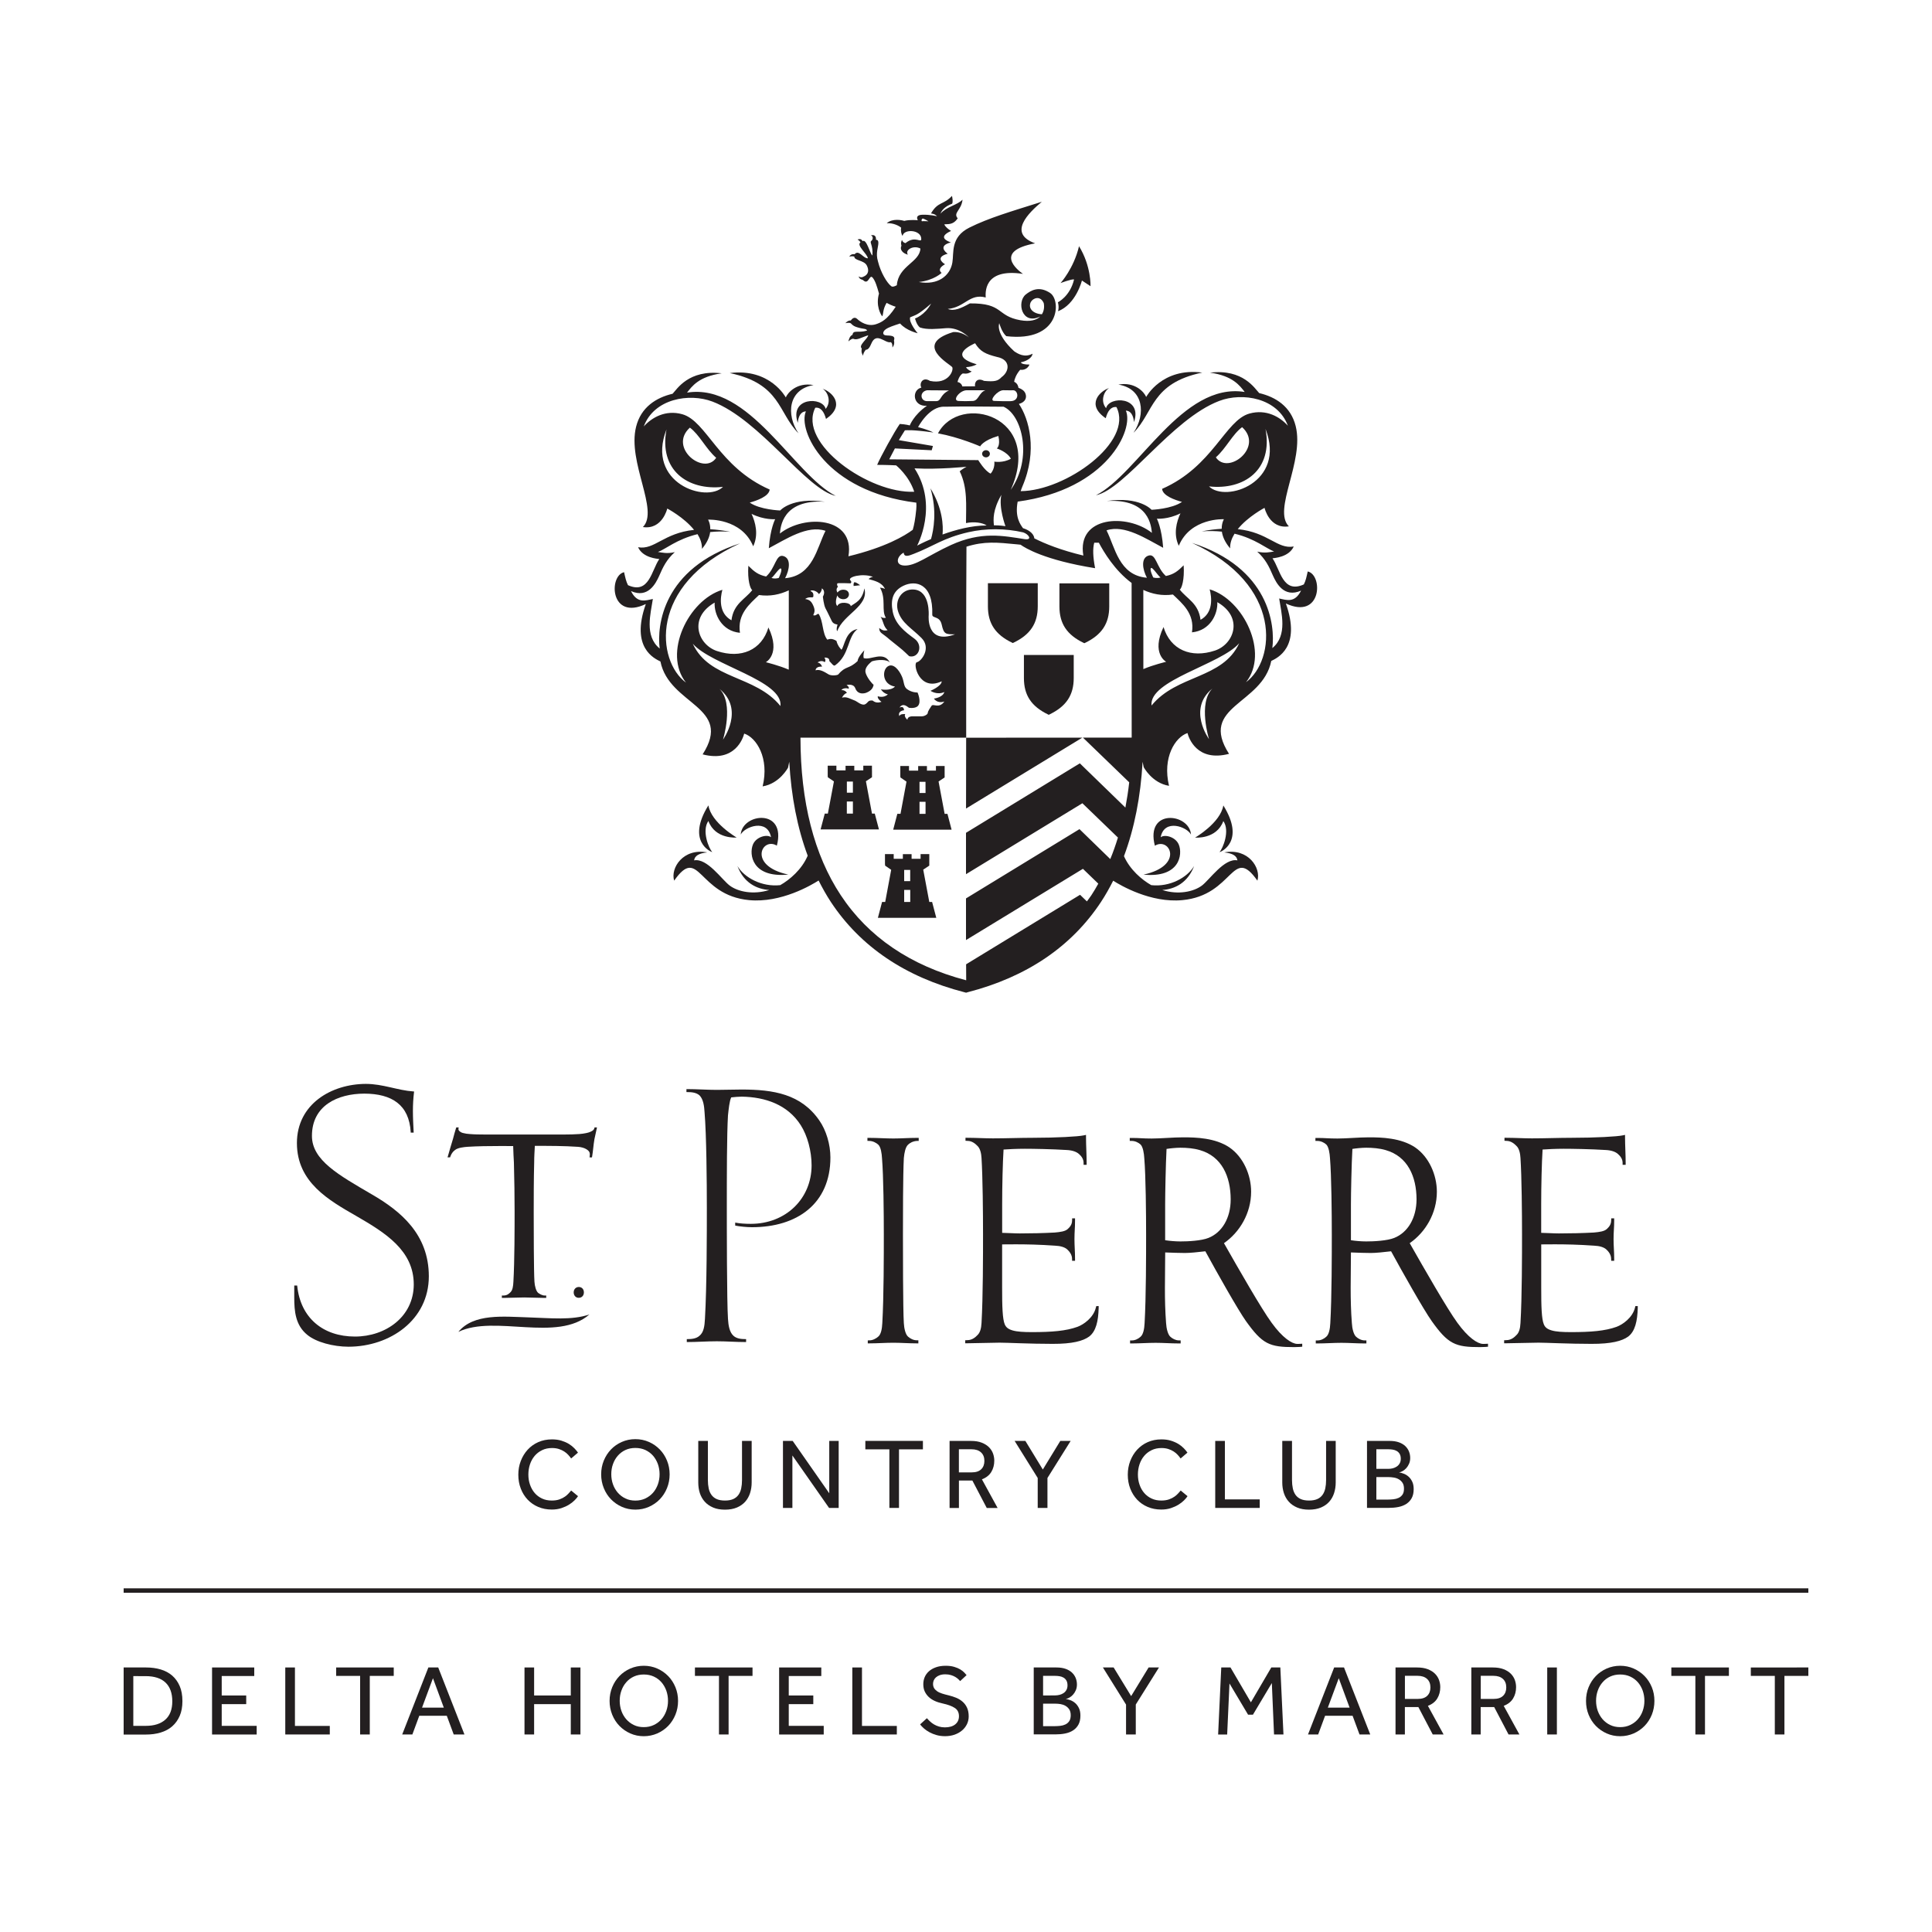 <?xml version="1.0" encoding="utf-8"?>
<!-- Generator: Adobe Illustrator 28.3.0, SVG Export Plug-In . SVG Version: 6.00 Build 0)  -->
<svg version="1.1" xmlns="http://www.w3.org/2000/svg" xmlns:xlink="http://www.w3.org/1999/xlink" x="0px" y="0px"
	 viewBox="0 0 500 500" style="enable-background:new 0 0 500 500;" xml:space="preserve">
<style type="text/css">
	.st0{fill:none;}
	.st1{fill:#231F20;}
	.st2{fill-rule:evenodd;clip-rule:evenodd;fill:#231F20;}
</style>
<g id="Layer_1">
	<g>
		<rect class="st0" width="500" height="500"/>
	</g>
</g>
<g id="Layer_2">
	<g>
		<polygon class="st1" points="225.07,411.06 32,411.06 32,412.2 285.71,412.2 468,412.2 468,411.06 		"/>
		<g>
			<path class="st1" d="M32,431.54h5.8c1.37,0,2.63,0.17,3.78,0.51c1.15,0.34,2.14,0.87,2.98,1.59c0.83,0.72,1.48,1.63,1.95,2.72
				c0.47,1.09,0.7,2.39,0.7,3.9c0,1.46-0.23,2.73-0.7,3.81c-0.47,1.08-1.12,1.98-1.95,2.71c-0.83,0.72-1.83,1.25-2.99,1.6
				c-1.16,0.35-2.43,0.52-3.8,0.52H32V431.54z M37.72,446.65c2.17,0,3.85-0.53,5.06-1.6c1.2-1.06,1.81-2.65,1.81-4.74
				c0-2.12-0.58-3.73-1.74-4.85c-1.16-1.12-2.89-1.68-5.2-1.68H34.5v12.87H37.72z"/>
			<path class="st1" d="M54.88,431.54H65.8v2.21h-8.42v5.04h6.34v2.24h-6.34v5.62h9.05v2.24H54.88V431.54z"/>
			<path class="st1" d="M73.83,431.54h2.5v15.13h9.02v2.21H73.83V431.54z"/>
			<path class="st1" d="M93.21,433.72h-6.21v-2.18h14.9v2.18H95.7v15.16h-2.5V433.72z"/>
			<path class="st1" d="M110.86,431.54h2.55l6.79,17.34h-2.78l-1.79-4.84h-7.12l-1.79,4.84h-2.63L110.86,431.54z M114.86,441.94
				l-2.81-7.62l-2.83,7.62H114.86z"/>
			<path class="st1" d="M135.74,431.54h2.49v7.25h9.49v-7.25h2.5v17.34h-2.5v-7.85h-9.49v7.85h-2.49V431.54z"/>
			<path class="st1" d="M166.61,449.33c-1.25,0-2.41-0.24-3.49-0.72c-1.08-0.48-2.01-1.13-2.81-1.95c-0.8-0.82-1.42-1.79-1.87-2.9
				c-0.45-1.11-0.68-2.3-0.68-3.56s0.23-2.45,0.68-3.55c0.45-1.1,1.07-2.06,1.86-2.88c0.79-0.82,1.72-1.47,2.81-1.95
				c1.08-0.47,2.25-0.72,3.5-0.72c1.25,0,2.41,0.24,3.5,0.72c1.08,0.48,2.02,1.13,2.82,1.95c0.8,0.82,1.42,1.79,1.87,2.88
				c0.45,1.1,0.68,2.28,0.68,3.55s-0.23,2.45-0.68,3.56c-0.45,1.11-1.08,2.08-1.87,2.9c-0.8,0.82-1.74,1.47-2.82,1.95
				C169.02,449.08,167.85,449.33,166.61,449.33z M166.61,446.98c0.95,0,1.81-0.18,2.59-0.55c0.77-0.36,1.43-0.86,1.98-1.48
				c0.55-0.62,0.96-1.35,1.26-2.17c0.29-0.82,0.44-1.69,0.44-2.61c0-0.94-0.15-1.81-0.44-2.64c-0.3-0.82-0.72-1.55-1.26-2.17
				c-0.55-0.62-1.21-1.11-1.98-1.47c-0.77-0.35-1.63-0.53-2.59-0.53c-0.95,0-1.81,0.18-2.57,0.53c-0.77,0.35-1.42,0.84-1.96,1.47
				c-0.55,0.62-0.97,1.35-1.26,2.17c-0.3,0.82-0.44,1.7-0.44,2.64c0,0.92,0.15,1.79,0.44,2.61c0.29,0.82,0.72,1.54,1.26,2.17
				c0.55,0.62,1.2,1.12,1.96,1.48C164.79,446.8,165.65,446.98,166.61,446.98z"/>
			<path class="st1" d="M186.06,433.72h-6.21v-2.18h14.9v2.18h-6.19v15.16h-2.49V433.72z"/>
			<path class="st1" d="M201.63,431.54h10.92v2.21h-8.42v5.04h6.35v2.24h-6.35v5.62h9.05v2.24h-11.54V431.54z"/>
			<path class="st1" d="M220.58,431.54h2.5v15.13h9.02v2.21h-11.52V431.54z"/>
			<path class="st1" d="M239.88,444.67c0.24,0.28,0.52,0.56,0.82,0.84c0.3,0.29,0.64,0.54,1.03,0.77c0.38,0.23,0.81,0.41,1.28,0.55
				c0.47,0.14,0.98,0.21,1.53,0.21c1.14,0,2.04-0.26,2.68-0.78c0.64-0.52,0.96-1.22,0.96-2.11c0-0.95-0.36-1.67-1.09-2.14
				c-0.73-0.48-1.78-0.86-3.15-1.16c-0.74-0.16-1.42-0.37-2.03-0.65c-0.61-0.28-1.13-0.62-1.57-1.04c-0.44-0.42-0.78-0.9-1.03-1.44
				s-0.36-1.17-0.36-1.86c0-0.64,0.12-1.25,0.36-1.82s0.61-1.08,1.09-1.51c0.48-0.43,1.09-0.78,1.82-1.04
				c0.73-0.26,1.57-0.39,2.52-0.39c0.85,0,1.58,0.09,2.2,0.28c0.62,0.18,1.14,0.4,1.57,0.66c0.43,0.26,0.78,0.53,1.04,0.81
				c0.26,0.28,0.46,0.5,0.6,0.67l-1.66,1.54c-0.1-0.12-0.26-0.28-0.47-0.48c-0.21-0.2-0.47-0.4-0.79-0.59
				c-0.32-0.19-0.69-0.35-1.12-0.48c-0.43-0.13-0.91-0.2-1.47-0.2c-0.55,0-1.03,0.08-1.43,0.22c-0.4,0.15-0.73,0.34-0.99,0.57
				c-0.26,0.23-0.45,0.5-0.57,0.79c-0.12,0.29-0.18,0.59-0.18,0.88c0,0.43,0.09,0.8,0.27,1.11c0.18,0.3,0.45,0.57,0.79,0.81
				s0.77,0.43,1.29,0.6c0.51,0.16,1.1,0.33,1.76,0.48c0.64,0.16,1.27,0.36,1.88,0.61c0.62,0.25,1.16,0.59,1.65,1.01
				s0.87,0.94,1.16,1.56c0.28,0.62,0.43,1.36,0.43,2.25c0,0.74-0.16,1.43-0.47,2.05c-0.31,0.62-0.74,1.17-1.29,1.62
				c-0.55,0.46-1.19,0.81-1.93,1.07c-0.75,0.25-1.55,0.38-2.42,0.38c-0.81,0-1.56-0.1-2.22-0.29c-0.67-0.19-1.27-0.43-1.82-0.73
				c-0.55-0.3-1.02-0.62-1.43-0.98s-0.74-0.71-1-1.05L239.88,444.67z"/>
			<path class="st1" d="M267.54,431.54h5.88c0.9,0,1.68,0.12,2.34,0.35c0.66,0.23,1.2,0.55,1.64,0.95c0.43,0.4,0.76,0.87,0.98,1.4
				c0.22,0.54,0.33,1.11,0.33,1.71c0,0.56-0.1,1.06-0.3,1.51c-0.2,0.45-0.44,0.83-0.73,1.14c-0.28,0.31-0.6,0.56-0.94,0.75
				c-0.34,0.19-0.64,0.3-0.92,0.34c0.36,0.05,0.77,0.16,1.21,0.32c0.44,0.17,0.85,0.41,1.23,0.74c0.38,0.33,0.7,0.76,0.96,1.29
				c0.26,0.53,0.39,1.18,0.39,1.96c0,0.94-0.17,1.71-0.51,2.33c-0.34,0.62-0.8,1.11-1.38,1.49c-0.58,0.38-1.27,0.65-2.07,0.81
				c-0.8,0.16-1.65,0.23-2.55,0.23h-5.57V431.54z M273.05,438.77c0.38,0,0.76-0.05,1.14-0.14c0.38-0.09,0.73-0.25,1.04-0.45
				s0.56-0.47,0.75-0.81c0.19-0.33,0.29-0.73,0.29-1.2c0-0.52-0.1-0.94-0.29-1.26c-0.19-0.32-0.44-0.57-0.75-0.75
				s-0.66-0.3-1.04-0.36c-0.38-0.06-0.76-0.09-1.14-0.09h-3.1v5.07H273.05z M272.97,446.73c0.45,0,0.92-0.03,1.4-0.08
				c0.49-0.05,0.93-0.17,1.34-0.36s0.74-0.47,1-0.85c0.26-0.37,0.39-0.89,0.39-1.54c0-0.62-0.13-1.13-0.38-1.51
				c-0.25-0.38-0.57-0.68-0.96-0.91c-0.39-0.23-0.82-0.38-1.29-0.46c-0.47-0.08-0.92-0.11-1.35-0.11h-3.17v5.82H272.97z"/>
			<path class="st1" d="M291.41,441.13l-5.98-9.59h2.78l4.53,7.41l4.52-7.41h2.68l-6,9.59v7.75h-2.52V441.13z"/>
			<path class="st1" d="M316.06,431.54h2.39l5.28,9.02l5.28-9.02h2.34l0.81,17.34h-2.44l-0.57-13.31l-4.89,8.19H323l-4.81-8.08
				l-0.6,13.21h-2.34L316.06,431.54z"/>
			<path class="st1" d="M345.28,431.54h2.55l6.79,17.34h-2.78l-1.79-4.84h-7.12l-1.79,4.84h-2.63L345.28,431.54z M349.28,441.94
				l-2.81-7.62l-2.83,7.62H349.28z"/>
			<path class="st1" d="M361.17,431.54h5.54c1.11,0,2.04,0.15,2.81,0.45c0.76,0.3,1.38,0.69,1.86,1.17
				c0.47,0.47,0.82,1.02,1.04,1.62c0.21,0.61,0.32,1.22,0.32,1.85c0,1.11-0.26,2.09-0.78,2.94c-0.52,0.85-1.32,1.48-2.42,1.9
				l4.06,7.41h-2.81l-3.72-7.1h-3.49v7.1h-2.42V431.54z M366.91,439.68c1.09,0,1.91-0.27,2.46-0.81c0.55-0.54,0.82-1.26,0.82-2.16
				c0-0.95-0.29-1.69-0.88-2.22c-0.59-0.53-1.4-0.79-2.44-0.79h-3.28v5.98H366.91z"/>
			<path class="st1" d="M380.79,431.54h5.54c1.11,0,2.04,0.15,2.81,0.45c0.76,0.3,1.38,0.69,1.86,1.17
				c0.47,0.47,0.82,1.02,1.04,1.62c0.21,0.61,0.32,1.22,0.32,1.85c0,1.11-0.26,2.09-0.78,2.94c-0.52,0.85-1.32,1.48-2.42,1.9
				l4.06,7.41h-2.81l-3.72-7.1h-3.49v7.1h-2.42V431.54z M386.54,439.68c1.09,0,1.91-0.27,2.46-0.81c0.55-0.54,0.82-1.26,0.82-2.16
				c0-0.95-0.29-1.69-0.88-2.22c-0.59-0.53-1.4-0.79-2.44-0.79h-3.28v5.98H386.54z"/>
			<path class="st1" d="M400.42,431.54h2.5v17.34h-2.5V431.54z"/>
			<path class="st1" d="M419.3,449.33c-1.25,0-2.41-0.24-3.49-0.72c-1.08-0.48-2.01-1.13-2.81-1.95c-0.8-0.82-1.42-1.79-1.87-2.9
				c-0.45-1.11-0.67-2.3-0.67-3.56s0.22-2.45,0.67-3.55c0.45-1.1,1.07-2.06,1.86-2.88c0.79-0.82,1.72-1.47,2.81-1.95
				c1.08-0.47,2.25-0.72,3.5-0.72c1.25,0,2.41,0.24,3.5,0.72c1.08,0.48,2.02,1.13,2.82,1.95c0.8,0.82,1.42,1.79,1.87,2.88
				c0.45,1.1,0.67,2.28,0.67,3.55s-0.23,2.45-0.67,3.56c-0.45,1.11-1.08,2.08-1.87,2.9c-0.8,0.82-1.74,1.47-2.82,1.95
				C421.71,449.08,420.55,449.33,419.3,449.33z M419.3,446.98c0.95,0,1.81-0.18,2.59-0.55c0.77-0.36,1.43-0.86,1.98-1.48
				c0.55-0.62,0.97-1.35,1.26-2.17c0.29-0.82,0.44-1.69,0.44-2.61c0-0.94-0.15-1.81-0.44-2.64c-0.3-0.82-0.72-1.55-1.26-2.17
				c-0.55-0.62-1.2-1.11-1.98-1.47c-0.77-0.35-1.63-0.53-2.59-0.53c-0.96,0-1.81,0.18-2.58,0.53c-0.76,0.35-1.42,0.84-1.96,1.47
				c-0.55,0.62-0.97,1.35-1.26,2.17c-0.29,0.82-0.44,1.7-0.44,2.64c0,0.92,0.15,1.79,0.44,2.61c0.3,0.82,0.72,1.54,1.26,2.17
				c0.55,0.62,1.2,1.12,1.96,1.48C417.49,446.8,418.35,446.98,419.3,446.98z"/>
			<path class="st1" d="M438.75,433.72h-6.21v-2.18h14.9v2.18h-6.19v15.16h-2.49V433.72z"/>
			<path class="st1" d="M459.32,433.72h-6.21v-2.18H468v2.18h-6.19v15.16h-2.49V433.72z"/>
		</g>
		<g>
			<path class="st1" d="M149.59,387.21c-0.19,0.31-0.49,0.67-0.89,1.07c-0.4,0.4-0.88,0.78-1.45,1.13c-0.57,0.35-1.23,0.65-1.98,0.9
				c-0.75,0.24-1.57,0.36-2.47,0.36c-1.28,0-2.45-0.23-3.51-0.68c-1.06-0.45-1.97-1.08-2.73-1.88s-1.36-1.76-1.78-2.86
				c-0.43-1.1-0.64-2.3-0.64-3.6c0-1.27,0.21-2.45,0.64-3.56c0.43-1.11,1.02-2.08,1.78-2.91c0.76-0.83,1.68-1.49,2.74-1.96
				c1.06-0.47,2.25-0.71,3.55-0.71c0.92,0,1.74,0.11,2.47,0.34c0.73,0.23,1.37,0.51,1.91,0.84c0.55,0.34,1.01,0.71,1.4,1.11
				c0.39,0.4,0.71,0.78,0.95,1.14l-1.77,1.51c-0.21-0.3-0.45-0.6-0.74-0.92c-0.29-0.32-0.63-0.61-1.03-0.87
				c-0.4-0.26-0.86-0.48-1.38-0.65c-0.52-0.17-1.12-0.26-1.8-0.26c-0.95,0-1.81,0.18-2.56,0.55c-0.76,0.36-1.4,0.86-1.93,1.48
				c-0.53,0.62-0.93,1.35-1.21,2.18c-0.28,0.83-0.42,1.72-0.42,2.65c0,0.94,0.14,1.82,0.43,2.64c0.29,0.82,0.69,1.54,1.21,2.14
				c0.52,0.61,1.15,1.08,1.9,1.43c0.74,0.35,1.58,0.52,2.5,0.52c0.78,0,1.45-0.1,2.01-0.3s1.04-0.44,1.43-0.72
				c0.39-0.28,0.71-0.56,0.96-0.85c0.25-0.28,0.47-0.52,0.64-0.72L149.59,387.21z"/>
			<path class="st1" d="M164.43,390.69c-1.25,0-2.41-0.24-3.49-0.72c-1.08-0.48-2.01-1.13-2.81-1.95s-1.42-1.79-1.87-2.9
				c-0.45-1.11-0.68-2.3-0.68-3.56c0-1.26,0.23-2.45,0.68-3.55c0.45-1.1,1.07-2.06,1.86-2.89c0.79-0.82,1.72-1.47,2.81-1.95
				c1.08-0.48,2.25-0.72,3.5-0.72s2.41,0.24,3.5,0.72c1.08,0.47,2.02,1.13,2.82,1.95c0.8,0.82,1.42,1.79,1.87,2.89
				c0.45,1.1,0.68,2.28,0.68,3.55c0,1.27-0.23,2.45-0.68,3.56c-0.45,1.11-1.08,2.08-1.87,2.9s-1.74,1.47-2.82,1.95
				C166.85,390.45,165.68,390.69,164.43,390.69z M164.43,388.35c0.95,0,1.81-0.18,2.59-0.55s1.43-0.86,1.98-1.48
				c0.55-0.62,0.96-1.35,1.26-2.17c0.29-0.82,0.44-1.69,0.44-2.61c0-0.94-0.15-1.81-0.44-2.64c-0.3-0.82-0.72-1.55-1.26-2.17
				c-0.55-0.62-1.21-1.11-1.98-1.47c-0.77-0.35-1.63-0.53-2.59-0.53s-1.81,0.18-2.57,0.53c-0.77,0.36-1.42,0.85-1.96,1.47
				c-0.55,0.62-0.97,1.35-1.26,2.17c-0.3,0.82-0.44,1.7-0.44,2.64c0,0.92,0.15,1.79,0.44,2.61c0.29,0.82,0.72,1.55,1.26,2.17
				c0.55,0.62,1.2,1.12,1.96,1.48C162.62,388.17,163.48,388.35,164.43,388.35z"/>
			<path class="st1" d="M180.71,372.91h2.49v10.14c0,0.78,0.07,1.49,0.21,2.15c0.14,0.65,0.38,1.21,0.72,1.68
				c0.34,0.47,0.79,0.83,1.35,1.08c0.56,0.25,1.28,0.38,2.15,0.38c0.85,0,1.56-0.13,2.12-0.38s1.01-0.61,1.35-1.08
				c0.34-0.47,0.58-1.03,0.72-1.68c0.14-0.65,0.21-1.37,0.21-2.15v-10.14h2.5v10.74c0,0.99-0.14,1.91-0.42,2.77
				c-0.28,0.86-0.7,1.6-1.26,2.23c-0.57,0.63-1.28,1.13-2.15,1.5c-0.87,0.36-1.89,0.55-3.07,0.55s-2.2-0.18-3.07-0.55
				c-0.86-0.37-1.59-0.86-2.16-1.5c-0.57-0.63-1-1.38-1.28-2.23c-0.28-0.86-0.41-1.78-0.41-2.77V372.91z"/>
			<path class="st1" d="M202.63,372.91h2.52l9.46,13.55v-13.55h2.44v17.34h-2.49l-9.49-13.57v13.57h-2.44V372.91z"/>
			<path class="st1" d="M230.16,375.09h-6.21v-2.19h14.9v2.19h-6.19v15.16h-2.49V375.09z"/>
			<path class="st1" d="M245.74,372.91h5.54c1.11,0,2.05,0.15,2.81,0.46c0.76,0.3,1.38,0.69,1.86,1.17
				c0.47,0.48,0.82,1.02,1.04,1.62c0.22,0.61,0.33,1.22,0.33,1.85c0,1.11-0.26,2.09-0.78,2.94c-0.52,0.85-1.32,1.48-2.42,1.9
				l4.06,7.41h-2.81l-3.72-7.1h-3.48v7.1h-2.42V372.91z M251.48,381.05c1.09,0,1.91-0.27,2.46-0.81c0.55-0.54,0.82-1.26,0.82-2.16
				c0-0.95-0.3-1.69-0.89-2.22c-0.59-0.53-1.4-0.79-2.44-0.79h-3.27v5.98H251.48z"/>
			<path class="st1" d="M268.56,382.5l-5.98-9.6h2.78l4.52,7.41l4.53-7.41h2.68l-6.01,9.6v7.75h-2.52V382.5z"/>
			<path class="st1" d="M307.33,387.21c-0.19,0.31-0.49,0.67-0.89,1.07c-0.4,0.4-0.89,0.78-1.46,1.13c-0.57,0.35-1.23,0.65-1.98,0.9
				c-0.74,0.24-1.57,0.36-2.47,0.36c-1.28,0-2.45-0.23-3.51-0.68c-1.06-0.45-1.97-1.08-2.73-1.88c-0.76-0.81-1.35-1.76-1.78-2.86
				c-0.43-1.1-0.64-2.3-0.64-3.6c0-1.27,0.21-2.45,0.64-3.56c0.43-1.11,1.02-2.08,1.78-2.91c0.77-0.83,1.68-1.49,2.74-1.96
				c1.07-0.47,2.25-0.71,3.55-0.71c0.92,0,1.74,0.11,2.47,0.34c0.73,0.23,1.36,0.51,1.91,0.84c0.55,0.34,1.01,0.71,1.4,1.11
				c0.39,0.4,0.71,0.78,0.95,1.14l-1.77,1.51c-0.21-0.3-0.45-0.6-0.74-0.92c-0.29-0.32-0.63-0.61-1.03-0.87
				c-0.4-0.26-0.86-0.48-1.38-0.65c-0.52-0.17-1.12-0.26-1.79-0.26c-0.95,0-1.81,0.18-2.56,0.55c-0.75,0.36-1.4,0.86-1.92,1.48
				c-0.53,0.62-0.93,1.35-1.21,2.18c-0.28,0.83-0.42,1.72-0.42,2.65c0,0.94,0.14,1.82,0.43,2.64c0.28,0.82,0.69,1.54,1.21,2.14
				c0.52,0.61,1.15,1.08,1.9,1.43c0.74,0.35,1.58,0.52,2.49,0.52c0.78,0,1.45-0.1,2.02-0.3c0.56-0.2,1.04-0.44,1.43-0.72
				c0.39-0.28,0.71-0.56,0.96-0.85c0.25-0.28,0.46-0.52,0.64-0.72L307.33,387.21z"/>
			<path class="st1" d="M314.5,372.91h2.5v15.13h9.02v2.21H314.5V372.91z"/>
			<path class="st1" d="M331.87,372.91h2.5v10.14c0,0.78,0.07,1.49,0.21,2.15c0.14,0.65,0.38,1.21,0.71,1.68
				c0.34,0.47,0.79,0.83,1.35,1.08c0.56,0.25,1.28,0.38,2.15,0.38c0.85,0,1.55-0.13,2.12-0.38c0.57-0.25,1.01-0.61,1.35-1.08
				c0.34-0.47,0.57-1.03,0.72-1.68c0.14-0.65,0.21-1.37,0.21-2.15v-10.14h2.49v10.74c0,0.99-0.14,1.91-0.42,2.77
				c-0.28,0.86-0.7,1.6-1.26,2.23c-0.56,0.63-1.28,1.13-2.15,1.5c-0.87,0.36-1.89,0.55-3.07,0.55c-1.18,0-2.2-0.18-3.07-0.55
				c-0.87-0.37-1.59-0.86-2.16-1.5c-0.57-0.63-1-1.38-1.28-2.23c-0.28-0.86-0.42-1.78-0.42-2.77V372.91z"/>
			<path class="st1" d="M353.79,372.91h5.88c0.9,0,1.68,0.12,2.34,0.35c0.66,0.23,1.2,0.55,1.64,0.95c0.43,0.4,0.76,0.87,0.98,1.4
				c0.22,0.54,0.33,1.11,0.33,1.71c0,0.56-0.1,1.06-0.3,1.51c-0.2,0.45-0.44,0.83-0.73,1.14c-0.28,0.31-0.6,0.56-0.94,0.75
				c-0.34,0.19-0.64,0.3-0.92,0.34c0.36,0.05,0.77,0.16,1.21,0.33c0.44,0.16,0.85,0.41,1.23,0.74c0.38,0.33,0.7,0.76,0.96,1.29
				c0.26,0.53,0.39,1.18,0.39,1.96c0,0.94-0.17,1.71-0.51,2.33c-0.34,0.62-0.8,1.11-1.38,1.49c-0.58,0.38-1.27,0.65-2.07,0.81
				c-0.8,0.16-1.65,0.23-2.55,0.23h-5.57V372.91z M359.3,380.14c0.38,0,0.76-0.05,1.14-0.14c0.38-0.1,0.73-0.25,1.04-0.46
				s0.56-0.47,0.75-0.81c0.19-0.33,0.29-0.73,0.29-1.2c0-0.52-0.1-0.94-0.29-1.26c-0.19-0.32-0.44-0.57-0.75-0.75
				s-0.66-0.3-1.04-0.36c-0.38-0.06-0.76-0.09-1.14-0.09h-3.1v5.07H359.3z M359.22,388.09c0.45,0,0.92-0.03,1.4-0.08
				c0.49-0.05,0.93-0.17,1.34-0.36c0.41-0.19,0.74-0.47,1-0.84c0.26-0.37,0.39-0.89,0.39-1.55c0-0.62-0.13-1.13-0.38-1.51
				c-0.25-0.38-0.57-0.68-0.96-0.91c-0.39-0.23-0.82-0.38-1.29-0.45c-0.47-0.08-0.92-0.12-1.35-0.12h-3.17v5.82H359.22z"/>
		</g>
		<g>
			<g>
				<path class="st1" d="M237.3,295.27l0.46-0.01v-0.78h-0.53c-2.06,0-4.02,0.16-6.03,0.16c-1.93,0-4.12-0.16-6.19-0.16h-0.52v0.77
					l0.46,0.02c0.92-0.01,1.85,0.5,2.36,0.98c0.66,0.64,0.88,2.25,0.95,3.48c0.39,4.59,0.47,14.39,0.47,19.78
					c0,5.01,0,16.21-0.39,22.91c-0.07,1.49-0.34,2.92-1.06,3.5c-0.53,0.48-1.43,0.97-2.27,0.96l-0.43,0.01v0.77h0.52
					c1.98,0,4.1-0.16,6.1-0.16c1.93,0,3.97,0.16,5.96,0.16h0.51v-0.79l-0.45-0.01c-0.84,0.01-1.7-0.47-2.22-0.94
					c-0.66-0.57-1.02-2.13-1.09-3.52c-0.23-3.32-0.23-19.78-0.23-22.91c0-4.31,0-15.35,0.23-19.78c0.14-1.47,0.43-2.8,1.05-3.43
					C235.39,295.84,236.23,295.33,237.3,295.27z"/>
				<path class="st1" d="M281.86,345.91c1.8-1.37,2.38-4.03,2.47-7.37l0.01-0.52h-0.62l-0.11,0.39c-0.64,2.63-3.18,4.39-4.76,4.97
					c-2.93,1.07-6.65,1.37-11.79,1.37c-2.17,0-3.83-0.1-4.97-0.43c-1.15-0.33-1.73-0.79-2.07-1.6c-0.56-1.36-0.68-4.52-0.67-9.51
					v-11.16c0.91,0,2.1-0.02,3.55-0.02c2.62,0,6.08,0.06,10.15,0.35c1.39,0.06,2.52,0.38,3.18,1c0.56,0.53,1.22,1.34,1.22,2.44
					l0.01,0.47h0.76v-0.52c0-2.07-0.15-3.17-0.15-5.09c0-2,0.15-2.78,0.15-4.86v-0.51h-0.75l-0.01,0.51c0,1.22-0.71,1.84-1.11,2.23
					c-0.66,0.64-1.95,0.8-3.39,0.93c-3.04,0.16-6,0.23-9.03,0.23c-1.39,0-2.93-0.12-4.57-0.15v-7.48c0-4.63,0.14-10.64,0.36-14.08
					c1.07-0.09,3.49-0.2,5.47-0.2c2.18,0,7.03,0.08,10.85,0.32c1.39,0.06,2.5,0.42,3.19,1.03c0.59,0.52,1.2,1.26,1.2,2.3v0.5h0.79
					v-0.52c0-1.97-0.16-4.65-0.16-6.58v-0.64l-0.62,0.13c-1.37,0.3-6.97,0.62-13.05,0.62c-3.46,0-6.99,0.15-10.42,0.15
					c-2.01,0-4.52-0.15-6.58-0.15h-0.52v0.77l0.54,0.03c1.16,0,2.04,0.77,2.53,1.28c0.75,0.67,1.02,2.03,1.08,3.17
					c0.31,4.9,0.39,14.39,0.39,19.77c0,5.01,0,16.21-0.39,22.91c-0.07,1.44-0.39,2.54-1.08,3.16c-0.47,0.5-1.34,1.28-2.59,1.28
					l-0.55,0.03v0.78h0.52c1.98,0,6.45-0.16,8.38-0.16c2,0,7.74,0.31,13.7,0.31C277.52,347.81,280.29,347.05,281.86,345.91
					L281.86,345.91z"/>
				<path class="st1" d="M421.37,345.91c1.8-1.37,2.38-4.03,2.48-7.37l0-0.52h-0.62l-0.09,0.39c-0.65,2.63-3.2,4.39-4.77,4.97
					c-2.94,1.07-6.65,1.37-11.8,1.37c-2.17,0-3.83-0.1-4.97-0.43c-1.15-0.33-1.74-0.79-2.06-1.6c-0.57-1.36-0.68-4.52-0.67-9.51
					v-11.16c0.9,0,2.1-0.02,3.55-0.02c2.63,0,6.08,0.06,10.15,0.35c1.39,0.06,2.51,0.38,3.17,1c0.57,0.53,1.22,1.34,1.22,2.44
					l0.02,0.47h0.77v-0.52c0-2.07-0.16-3.17-0.16-5.09c0-2,0.16-2.78,0.16-4.86v-0.51h-0.76l-0.02,0.51c0,1.22-0.71,1.84-1.11,2.23
					c-0.66,0.64-1.95,0.8-3.38,0.93c-3.05,0.16-6.01,0.23-9.05,0.23c-1.38,0-2.93-0.12-4.57-0.15v-7.48
					c0-4.63,0.14-10.64,0.36-14.08c1.08-0.09,3.48-0.2,5.46-0.2c2.19,0,7.04,0.08,10.86,0.32c1.38,0.06,2.5,0.42,3.18,1.03
					c0.59,0.52,1.21,1.26,1.21,2.3v0.5h0.79v-0.52c0-1.97-0.16-4.65-0.16-6.58v-0.64l-0.63,0.13c-1.38,0.3-6.97,0.62-13.05,0.62
					c-3.46,0-6.98,0.15-10.42,0.15c-2.02,0-4.52-0.15-6.57-0.15h-0.53v0.77l0.54,0.03c1.15,0,2.04,0.77,2.53,1.28
					c0.75,0.67,1.01,2.03,1.07,3.17c0.32,4.9,0.4,14.39,0.4,19.77c0,5.01,0,16.21-0.4,22.91c-0.07,1.44-0.38,2.54-1.08,3.16
					c-0.47,0.5-1.33,1.28-2.59,1.28l-0.56,0.03v0.78h0.53c1.98,0,6.43-0.16,8.37-0.16c2,0,7.74,0.31,13.7,0.31
					C417.03,347.81,419.79,347.05,421.37,345.91L421.37,345.91z"/>
				<path class="st1" d="M335.69,347.8c-1.37-0.05-3.77-1.56-6.6-5.48c-2.65-3.62-8.5-13.85-12.33-20.59
					c4.07-2.82,7.03-7.75,7.03-13.32c0-4.31-2-8.98-5.63-11.47c-3.7-2.47-8.65-2.6-11.95-2.6c-2.63,0-5.76,0.31-8.14,0.31
					c-2.4,0-3.09-0.15-5.17-0.15h-0.52v0.77h0.47c0.92-0.01,1.79,0.44,2.31,0.91c0.65,0.62,0.91,2.32,0.98,3.56
					c0.39,4.58,0.47,14.38,0.47,19.78c0,5.01,0,16.21-0.39,22.91c-0.07,1.5-0.35,2.97-1.08,3.55c-0.53,0.49-1.37,0.92-2.2,0.92
					l-0.48,0.01v0.77h0.52c1.98,0,4.09-0.16,6.1-0.16c1.93,0,3.97,0.16,5.95,0.16h0.52v-0.79h-0.46c-0.83,0-1.67-0.45-2.19-0.93
					c-0.66-0.57-1.04-2.16-1.12-3.54c-0.23-3.04-0.31-6.08-0.3-9.12c0-3.72,0.07-5.67,0.07-9.17c1.71,0.07,3.76,0.14,5.11,0.14
					c1.31,0,3.34-0.21,5.28-0.44c2.95,5.41,8.4,15.09,10.51,18.07c2.09,2.91,3.58,4.61,5.41,5.59c1.85,0.97,3.92,1.14,7.07,1.14
					c0.59,0,1.14-0.05,1.47-0.05l0.62-0.06l-0.01-0.77l-0.61,0.04C336.4,347.81,336.1,347.81,335.69,347.8z M312.73,320.38
					c-1.8,0.72-5.25,0.91-7.24,0.9c-1.29,0-2.78-0.13-3.95-0.31v-9.34c0-2.64,0.15-10.27,0.36-14.29c0.83-0.14,2.45-0.31,3.58-0.31
					c1.69,0,3.44,0.15,5.02,0.61c5.74,1.64,7.98,6.89,8,12.73C318.51,315.23,316.25,318.99,312.73,320.38z"/>
				<path class="st1" d="M383.76,347.8c-1.37-0.05-3.76-1.56-6.6-5.48c-2.64-3.62-8.5-13.85-12.33-20.59
					c4.08-2.82,7.03-7.75,7.03-13.32c-0.01-4.31-2-8.98-5.63-11.47c-3.71-2.47-8.66-2.6-11.97-2.6c-2.61,0-5.75,0.31-8.14,0.31
					c-2.4,0-3.09-0.15-5.17-0.15h-0.52v0.77h0.47c0.92-0.01,1.81,0.44,2.32,0.91c0.66,0.62,0.91,2.32,0.98,3.56
					c0.38,4.58,0.47,14.38,0.47,19.78c0,5.01,0,16.21-0.39,22.91c-0.07,1.5-0.35,2.97-1.08,3.55c-0.53,0.49-1.37,0.92-2.2,0.92
					l-0.48,0.01v0.77h0.52c1.98,0,4.1-0.16,6.11-0.16c1.93,0,3.97,0.16,5.95,0.16h0.52v-0.79h-0.46c-0.84,0-1.67-0.45-2.19-0.93
					c-0.66-0.57-1.04-2.16-1.11-3.54c-0.24-3.04-0.31-6.08-0.31-9.12c0-3.72,0.07-5.67,0.07-9.17c1.72,0.07,3.76,0.14,5.13,0.14
					c1.3,0,3.33-0.21,5.26-0.44c2.95,5.41,8.41,15.09,10.52,18.07c2.08,2.91,3.57,4.61,5.42,5.59c1.84,0.97,3.92,1.14,7.06,1.14
					c0.59,0,1.13-0.05,1.46-0.05l0.63-0.06l-0.01-0.77l-0.61,0.04C384.48,347.81,384.19,347.81,383.76,347.8z M360.81,320.38
					c-1.79,0.72-5.24,0.91-7.24,0.9c-1.29,0-2.78-0.13-3.95-0.31v-9.34c0-2.64,0.15-10.27,0.38-14.29c0.81-0.14,2.44-0.31,3.57-0.31
					c1.69,0,3.45,0.15,5.03,0.61c5.74,1.64,7.98,6.89,8,12.73C366.59,315.23,364.33,318.99,360.81,320.38z"/>
				<path class="st1" d="M96.22,309.1c-8.52-4.99-15.51-8.81-15.49-15.15c0-7.83,6.65-10.91,13.56-10.92
					c7.11,0.02,11.59,2.88,12,9.95l0,0.14h0.77l-0.01-0.14c-0.09-1.87-0.19-3.62-0.19-5.47c0-1.67,0.09-3.22,0.29-4.88l0.02-0.15
					l-0.14-0.01c-4.18-0.29-7.9-1.95-12.34-1.96c-8.95,0.03-17.85,5.23-17.85,15.32c0,10.18,8.3,14.81,15.43,18.91
					c7.45,4.31,14.82,8.88,14.81,17.69c-0.02,8.33-7.25,13.47-15.23,13.47c-8.27-0.01-14.06-4.83-14.93-13.09l-0.02-0.12h-0.75v3.07
					c0,3.53,0.29,7.21,3.38,9.7c2.3,1.9,6.71,3.06,10.67,3.07c10.72-0.02,20.78-6.9,20.78-18.24
					C110.97,319.42,103.67,313.41,96.22,309.1z"/>
				<path class="st1" d="M191.87,281.97c-2.45,0-3.83,0.09-6.36,0.09c-2.45,0-5.18-0.2-7.73-0.2h-0.13v0.77h0.13
					c1.17-0.01,2.41,0.11,3.24,0.84c1.02,1.01,1.23,2.85,1.32,4.41c0.49,5.76,0.59,18.01,0.59,24.76c0,6.26,0,20.26-0.49,28.67
					c-0.1,1.86-0.3,3.48-1.42,4.39c-0.83,0.76-2.08,0.86-3.14,0.86h-0.14v0.76h0.14c2.46,0,5.1-0.2,7.64-0.2
					c2.44,0,4.98,0.2,7.43,0.2h0.14v-0.76h-0.14c-1.07,0-2.3-0.1-3.13-0.86c-1.02-0.92-1.32-2.65-1.42-4.39
					c-0.3-4.2-0.3-24.76-0.3-28.67c0-8.32,0-19,0.3-23.98c0.19-1.71,0.38-3.71,0.84-4.66c0.86-0.09,1.9-0.19,2.74-0.19
					c6.05,0.1,11.86,2.06,15.25,7.38c1.74,2.72,2.81,6.71,2.81,10.41c-0.01,8.63-6.68,15.12-15.72,15.13c-1.46,0-2.92-0.1-3.89-0.3
					l-0.16-0.03v0.78l0.11,0.02c0.99,0.2,2.85,0.4,4.23,0.4c5.8,0,10.88-1.5,14.5-4.51c3.63-3.01,5.8-7.54,5.8-13.54
					c0-3.36-1.08-7.01-2.87-9.58C207.32,283.14,200.2,281.96,191.87,281.97z"/>
				<path class="st2" d="M136.82,340.94c-6.53-0.2-14.22-1.08-18.2,3.75c9.38-4.53,25.57,2.78,33.92-4.51
					C147.96,341.74,142.42,341.11,136.82,340.94"/>
				<path class="st1" d="M140.87,335.26"/>
				<path class="st1" d="M140.98,335.28h0.38v0.24l0,0.25l0,0.13h-0.24l0,0h-0.22c-1.64,0-3.64-0.12-5.25-0.12l0,0
					c-1.53,0-3.72,0.12-5.3,0.12l0,0h-0.47v-0.24v-0.22v-0.16h0.24h0.22c0,0,0,0,0.01,0l0,0c0,0,0,0,0,0l0,0l0,0l0,0
					c0.98-0.01,1.5-0.59,1.83-0.93c0.48-0.51,0.64-1.49,0.69-2.66l0,0c0.31-5.34,0.31-14.25,0.31-18.24l0,0
					c0-3.29-0.06-8.59-0.18-12.56l0,0c-0.06-1.07-0.16-2.88-0.19-4.29l0,0c-1.01,0-1.83-0.01-2.99-0.01l0,0c-0.07,0-0.14,0-0.21,0
					l0,0c-0.06,0-0.1,0-0.17,0l0,0c-2.85,0-5.9,0.04-8.41,0.2l0,0c-0.92,0.06-2.59,0.24-3.27,0.84c-0.35,0.3-0.78,0.54-1.22,1.73
					l0,0l-0.06,0.16h-0.66l0.1-0.31c0.38-1.3,0.91-3.2,1.33-4.52l0,0c0.24-0.88,0.48-1.83,0.78-2.76l0,0l0.06-0.16h0.62l-0.05,0.3
					c-0.09,0.48,0.3,0.75,0.64,0.94l0,0c0.03,0.03,0.08,0.05,0.14,0.08l0,0c0.12,0.06,0.3,0.11,0.51,0.16l0,0
					c0.43,0.12,1.01,0.2,1.62,0.24l0,0c1.24,0.11,2.65,0.12,3.63,0.12l0,0c0.29,0,0.53,0,0.73,0l0,0c4.55,0,13.83,0,19.63,0l0,0
					c0.19,0,0.42,0,0.7,0l0,0c0.02,0,0.05,0,0.06,0l0,0c0.96,0,2.35-0.02,3.62-0.12l0,0c1.26-0.09,2.39-0.36,2.72-0.52
					c0.46-0.21,0.98-0.38,1.16-0.99l0,0l0.05-0.2h0.63l-0.06,0.29c-0.19,0.95-0.43,1.94-0.62,2.84l0,0l0,0.05
					c-0.23,1.27-0.35,3.09-0.58,4.37l0,0l-0.04,0.2h-0.62l0.03-0.28c0.05-0.36,0.08-0.55-0.02-0.93c-0.05-0.24-0.28-0.57-0.84-0.91
					c-0.5-0.31-1.32-0.56-2.16-0.61l0,0c-3.57-0.25-7.48-0.25-11.17-0.25l0,0c-0.07,1.5-0.17,2.63-0.17,4.27l0,0
					c-0.12,4.17-0.12,9.96-0.12,12.64l0,0c0,0.16,0,0.35,0,0.59l0,0c0,3.49,0.01,15.17,0.19,17.65l0,0c0.05,1.09,0.44,2.48,0.96,2.9
					C139.65,334.85,140.28,335.28,140.98,335.28z"/>
			</g>
			<g>
				<path class="st1" d="M226.39,210.56h-0.72l0,0l-1.57-8.37l1.57-1.04v-1.78h-0.01v-1.21h-2.24v1.21h-2.33v-1.19h-2.26v1.19h-2.37
					v-1.21h-2.25v2.67h0.02v0.32l1.59,1.08l-1.57,8.33h-0.8l-1.08,4.09h15.1L226.39,210.56z M220.73,205.15h-1.56v-2.89h1.56V205.15
					z M219.16,210.56v-3.13h1.57v3.13H219.16z"/>
				<path class="st1" d="M245.2,210.62h-0.73l0,0l-1.57-8.37l1.57-1.05v-1.76l0,0v-1.2h-2.25v1.2h-2.33v-1.19h-2.27v1.19h-2.37v-1.2
					H233v2.65h0.02v0.31l1.58,1.09l-1.55,8.33h-0.82l-1.07,4.1h15.11L245.2,210.62z M239.53,205.22h-1.56v-2.89h1.55L239.53,205.22z
					 M237.97,210.62v-3.12h1.56v3.12H237.97z"/>
				<path class="st1" d="M241.23,233.43h-0.73h0l-1.57-8.37l1.57-1.04v-1.77h0v-1.21h-2.25v1.21h-2.33v-1.19h-2.26v1.19h-2.37v-1.21
					h-2.26v2.67h0.03v0.31l1.58,1.09l-1.55,8.32h-0.81l-1.08,4.1h15.11L241.23,233.43z M235.56,228.04H234v-2.9h1.56L235.56,228.04z
					 M234,233.43v-3.12h1.57l0,3.12H234z"/>
				<path class="st1" d="M255.67,150.94c0,0,0,1.64,0,5.98c0,4.41,1.92,7.32,6.25,9.4c0.06,0.04,0.18,0.1,0.19,0.1
					c0.02,0,0.15-0.07,0.21-0.1c4.34-2.09,6.25-5,6.25-9.4c0-4.34,0-5.99,0-5.99L255.67,150.94z"/>
				<path class="st1" d="M274.18,150.98c0,0,0,1.64,0,5.99c0,4.39,1.91,7.31,6.25,9.4c0.07,0.02,0.19,0.09,0.19,0.09
					c0.01,0.01,0.14-0.08,0.21-0.09c4.33-2.1,6.24-5.02,6.24-9.41c0-4.34,0-5.99,0-5.99L274.18,150.98z"/>
				<path class="st1" d="M264.99,169.5c0,0,0,1.64,0,5.99c0,4.41,1.9,7.31,6.24,9.41c0.07,0.03,0.14,0.08,0.19,0.1
					c0.09-0.04,0.15-0.07,0.2-0.11c4.34-2.1,6.26-5.01,6.26-9.41c0-4.35,0-5.97,0-5.97H264.99z"/>
				<path class="st1" d="M315.6,220.53c0.31,0,6.81-2.75,1-12.08c-0.76,4.53-7.31,8.32-7.31,8.32s5.54,0.5,7.31-4.28
					C318.37,215,316.48,219.59,315.6,220.53z"/>
				<path class="st1" d="M188.86,96.55c10.42-1.34,14.5,6.3,14.5,6.3c0.47-1.18,2.86-3.99,7.19-3.19c-6.54,1.07-7.17,7.63-3.9,12.48
					C201.35,106.85,202.11,99.33,188.86,96.55z"/>
				<path class="st1" d="M184.33,220.51c-0.31,0-6.8-2.75-1-12.08c0.76,4.54,7.31,8.32,7.31,8.32s-5.55,0.51-7.31-4.29
					C181.56,214.98,183.44,219.57,184.33,220.51z"/>
				<path class="st1" d="M311.14,96.42c-10.43-1.35-14.51,6.31-14.51,6.31c-0.46-1.18-2.86-4-7.19-3.2
					c6.54,1.06,7.16,7.63,3.91,12.48C298.64,106.71,297.89,99.19,311.14,96.42z"/>
				<path class="st1" d="M256.18,117.44c0,0.51-0.45,0.92-1,0.92c-0.56,0-1.01-0.42-1.01-0.92c0-0.52,0.45-0.93,1.01-0.93
					C255.73,116.51,256.18,116.92,256.18,117.44z"/>
				<path class="st1" d="M273.78,78.23c0,0,3.14-1.51,4.19-5.91c-0.67-0.14-3.5,0.94-3.5,0.94s3.44-3.79,4.78-9.54
					c3.17,5.13,2.98,10.35,2.98,10.35L280,72.6c0,0-1.51,6.14-6.18,7.94C274.16,79.41,273.78,78.23,273.78,78.23z"/>
				<path class="st1" d="M201.05,218.85c2.52-9.74-8.98-8.42-9.35-2.87c1-2.02,6.93-4.22,7.84,0.69c-1.01-0.83-3.85-0.13-4.68,1.89
					c-1.05,2.52-0.26,8.7,9.14,7.78C193.41,224.06,197.19,216.5,201.05,218.85z M280.11,190.9l-30.07,0.02c0,0-0.01,7.97-0.03,18.33
					L280.11,190.9z M338.44,147.89c-0.34,1.51-0.5,2.36-1.01,3.36c-5.51,2.48-6.09-3.9-8.11-6.76c0.5-0.08,4.25-0.29,5.5-3.06
					c-4.25,0.78-6.59-3.68-14.49-4.49c2.63-3.26,6.93-5.51,6.93-5.51s1.26,5.55,6.3,4.79c-4.28-4.29,4.07-16.76,1.76-25.96
					c-1.26-5.05-5.16-7.52-9.44-8.53c-1.14-1.17-4.16-6.3-12.73-5.29c5.97,0.84,7.73,3.41,8.98,5
					c-16.17-2.6-27.56,21.18-38.49,26.73c7.56-1.58,19.61-19.74,31.9-24.41c6.03-2.3,15.12-0.76,17.76,6.42
					c-2.01-2.26-5.57-4.37-9.95-3.15c-6.3,1.76-9.41,13.7-22.6,19.49c0.15,1.79,3.35,2.89,5.15,3.37c-2.69,1.86-7.88,2.04-7.88,2.04
					s-3.03-3.53-11.6-2.27c11.17-0.66,11.51,6.73,11.69,8.24c-6.4-5.05-19.5-4.38-17.74,5.88c-5.8-1.39-9.89-3.04-12.69-4.45
					c-0.08-0.93-0.96-2.03-2.93-2.64c-0.65-0.92-2.15-2.82-1.38-6.87c23.25-3.12,30.13-18.78,28-23.55
					c1.27,0.04,1.94,1.21,2.11,2.98c2.27-6.68-6.47-6.81-7.23-3.61c-1.6-1.93-0.46-4.49,0.79-5.21c-2.4,0.76-6.05,4.29-0.88,7.81
					c0.5-1.86,1.34-3.06,2.78-2.89c4.52,9.04-13.18,21.7-24.79,21.76c0.14-0.4,0.25-0.76,0.43-1.18c4.03-9.37,1.71-17.56-0.89-21.39
					c1.71-0.47,2.11-1.65,1.68-2.72c-0.26-0.66-0.91-1.15-1.8-1.46c-0.03-0.33-0.23-1.17-1.11-1.56c0.06-0.56,0.49-1.89,1.56-3.1
					c1.4,0.18,2.18-0.72,2.4-1.35c-1.22,0-2.07-0.17-2.23-0.58c1.35-0.25,2.93-1.1,3.03-2.23c-2.1,1.13-3.87-0.04-4.75-0.63
					c-5.05-4.66-3.86-7.26-3.86-7.26s0.62,2.31,1.81,3.35c13.99,1.64,14.27-9.24,11.36-11.17c-2.91-1.95-5.04-0.63-6.31,0.38
					c-2.4,1.92-1.06,8.04,3.74,5.7c-0.95,0.93-2.59,1.41-5.12,0.97c-6.31-1.12-4.27-4.44-13.09-4.36c-2.27,1.26-4.12,2.1-5.71,1.43
					c4.4-0.37,5.64-4.09,9.81-2.96c-0.02-0.91-0.81-7.69,9.64-6.11c-1.34-0.93-7.69-5.88,3.15-7.9c-7.22-2.61-1.63-7.94,1.73-10.76
					c-7.87,2.48-13.75,4.19-18.73,6.68c-4.97,2.48-3.98,6.53-4.42,9.06c-0.57,3.37-3.7,5.94-8.69,5.03
					c3.94-0.43,5.91-2.37,5.91-2.37s-1.46-0.92,0.88-2.23c-0.89-0.54-2.36-1.89,0.7-2.73c-0.7-0.45-2.45-2.09,0.81-2.92
					c-1.15-0.42-3.36-1.41,0.05-2.97c-0.76-0.5-1.34-0.93-1.77-1.68c0.65-0.21,2.21,0.35,3.49-1.59c-1.26-1.45,0.99-2.1,1.25-4.83
					c-1.35,1.42-4.15,1.81-5.71,3.64c0.37-0.98,1.22-1.91,3.02-2.59c0.24-0.42,0.1-1.47-0.04-2.02c-2.2,2.37-3.65,1.43-5.43,4.54
					c1.19,0.16,1.54,0.72,1.54,0.72s-1.83-0.46-3.81-0.38c-2.02,0.08-1.13,1.42-1.13,1.42s-2.08-0.21-3.53,0.17
					c-0.57-0.19-3.03-0.73-4.52,0.6c1.77-0.11,3.28,0.74,3.73,1.16c-0.17,0.73,0.04,1.74,0.37,2.11c0.31-1.85,4.73-1.63,4.83,0.72
					c0.06,1.37-1.49-0.96-4.08,1.16c-0.67-0.16-0.75-0.49-0.92-0.83c-0.17,0.46-0.34,0.75-0.13,1.51c-0.5,0.97,0.31,1.97,1.68,2.31
					c-0.88-1.17,1.39-2.56,3.23-1.59c-0.16,3.57-5.71,4.45-6.1,9.5c-0.75,0.38-1.14,0.47-1.45,0.24c-1.07-0.8-2.72-3.5-3.43-6.4
					c-0.67-2.16,0.1-3.7,0.1-4.77c0-0.82-0.38-0.81-0.63-0.85c0.09-0.57-0.16-1.49-1.32-1.1c0.69,0.19,0.53,0.97,0.25,1.29
					c-0.79,0.5,0.38,1,0.16,3.88c-0.6-0.29-1.51-4.4-2.54-3.71c-0.28-0.49-0.68-0.66-1.31-0.4c0.27,0.2,0.46,0.18,0.76,0.74
					c-1.15,0.72,1.71,2.89,1.92,4.1c-1.18,0.1-2.36-2.35-3.43-1.05c-1.04-0.16-1.38,0.63-1.38,0.63s0.66-0.2,1.29-0.03
					c-0.03,1.08,2.45,0.93,3.2,2.25c0.6,1.12,0.67,2.38-0.98,3.04c-0.36,0.1-0.53,0.18-1.12-0.14c0.28,0.64,0.42,0.66,1.14,0.93
					c1.52,1.5,1.63-1.68,2.52-0.6c0.67,0.81,1.13,2.3,1.63,4.11c-0.9,3.17,0.48,5.48,0.84,5.88c0.36-0.6,0.06-1.67,1.13-3.48
					c1.19,0.67,2.36,1.01,2.36,1.01c-2.26,3.47-3.85,4.09-5.12,4.52c-2.16,0.7-4.1-0.64-4.83-1.35c-0.73-0.71-1.38-0.05-1.67,0.38
					c-0.8-0.06-1.41,0.71-1.41,0.71s0.74-0.23,1.38,0c0.65,0.7,1.02,0.85,1.82,1.09c1.53,0.47,2.2,0.23,2.42,0.82
					c-2.39,0.7-3.56-0.29-3.78,1.1c-0.83,0.27-1.05,1.71-1.05,1.71s0.69-0.73,1.24-0.7c0.98,0.47,2.08-0.34,3.88-0.9
					c-0.14,0.93-2.62,2.63-1.67,3.4c-0.07,0.6-0.19,0.98,0.34,1.89c0.02-0.52,0.3-1.05,0.7-1.54c0.65,0.01,1.06-0.7,1.44-1.6
					c1.3-3.15,3.62,0.04,4.99-0.37c0.55,0.15,0.46,1.37,0.46,1.37s0.69-0.64,0.41-1.82c0.35-1.03-0.28-1.24-1.8-1.28
					c-1.43-0.03-1.08-1.09-0.33-1.6c0.74-0.53,1.91-0.91,3.71-1.5c1.65,1.88,4.55,2.52,4.55,2.52s-2.36-2.78-1.95-4.12
					c1.37-0.63,1.74-0.35,5.43-3.55c-1.68,3.06-4.16,3.85-4.16,3.85s0.38,1.63,1.25,2.32c1.84,0.66,4.56,0.36,6.79,0.19
					c3.53-0.26,5.92,2.41,5.92,2.41s-1.75-1.57-4.08-1.4c-10.52,3.2-0.71,8.35-0.26,9.08c0.45,0.73-0.9,4.56-5.75,3.56
					c-1.91-1.2-2.85,0.7-2.23,1.73c-2.59,0.62-2.26,4.94,1.41,4.71c0,0,0.01,0,0.02,0c-3.45,2.4-4.43,5.08-4.43,5.08
					s-1.07-0.3-2.59-0.38c-1.45,2.08-4.97,8.5-5.86,10.59c2.69,0,4.92,0.13,4.92,0.13s3.32,2.65,4.68,6.82
					c-11.58,0.56-30.24-12.49-25.61-21.74c1.42-0.18,2.27,1.04,2.78,2.9c5.16-3.54,1.51-7.06-0.89-7.81c1.26,0.7,2.4,3.27,0.8,5.21
					c-0.75-3.2-9.49-3.08-7.22,3.61c0.16-1.77,0.84-2.94,2.11-2.97c-2.14,4.8,4.85,20.69,28.57,23.63c0.04,0.57,0.05,1.16-0.02,1.77
					c-0.24,2.43-0.53,4.03-0.9,5.25c-2.08,1.55-7.03,4.53-16.65,6.86c1.75-10.25-11.35-10.93-17.74-5.89
					c0.18-1.5,0.51-8.9,11.68-8.23c-8.56-1.26-11.6,2.26-11.6,2.26s-5.19-0.17-7.88-2.04c1.79-0.49,5-1.6,5.16-3.38
					c-13.21-5.79-16.31-17.72-22.62-19.49c-4.38-1.22-7.93,0.9-9.96,3.16c2.65-7.18,11.75-8.72,17.78-6.43
					c12.29,4.67,24.34,22.82,31.89,24.4c-10.92-5.54-22.31-29.32-38.48-26.72c1.26-1.6,3.01-4.16,8.98-5
					c-8.58-1.01-11.58,4.12-12.71,5.29c-4.29,1.01-8.19,3.5-9.45,8.54c-2.31,9.2,6.04,21.67,1.76,25.96
					c5.04,0.75,6.31-4.79,6.31-4.79s4.31,2.26,6.93,5.52c-7.9,0.82-10.24,5.27-14.49,4.49c1.25,2.77,4.99,2.98,5.5,3.06
					c-2.02,2.86-2.6,9.24-8.11,6.76c-0.5-1.01-0.67-1.85-1.01-3.36c-4.03,0.93-3.62,12.62,5.63,8.24
					c-4.04,11.35,2.26,14.11,3.78,14.87c2.27,11.34,18.91,11.59,10.92,24.04c8.4,2.18,10.47-4.25,10.76-5.38
					c3.18,1.04,6.54,6.34,4.77,13.66c4.41-0.72,6.57-4.84,6.57-4.84s0.13-0.58,0.32-1.54c0.51,9.02,2.1,17.15,4.77,24.32
					c-1.53,3.58-4.63,6.21-7.1,7.62c-4.8,0.53-9.33-1.96-11.09-4.95c1.67,4.38,4.98,5.98,8.25,6.21c-4.12,1.28-8.1,0.47-10.26-1.16
					c-2-1.5-5.84-7.17-9.2-6.51c0.17-1.17,1.2-1.83,3.4-2.06c-6.21-1.18-9.57,4.03-8.56,7.31c6.55-9.33,6.05,3.78,19.41,5.04
					c8.24,0.78,16.14-3.9,17.97-5.08c0.98,1.93,2.01,3.79,3.17,5.55c7.65,11.58,19.28,19.43,34.57,23.37l0.42,0.11l0.01-0.01
					c0,0,0.02,0.01,0.02,0.01l0.33-0.1c15.3-3.94,26.93-11.8,34.57-23.39c1.15-1.74,2.18-3.59,3.15-5.49
					c1.91,1.22,9.72,5.81,17.9,5.03c13.36-1.25,12.86-14.36,19.42-5.04c1-3.27-2.35-8.49-8.58-7.31c2.21,0.24,3.24,0.89,3.41,2.06
					c-3.36-0.67-7.2,5.02-9.19,6.52c-2.17,1.62-6.16,2.45-10.26,1.15c3.25-0.23,6.57-1.83,8.25-6.22c-1.76,3-6.31,5.5-11.1,4.96
					c-2.44-1.39-5.5-3.98-7.06-7.5c2.69-7.19,4.31-15.36,4.82-24.43c0.17,0.85,0.28,1.39,0.28,1.39s2.16,4.12,6.56,4.84
					c-1.76-7.32,1.6-12.61,4.78-13.66c0.28,1.13,2.35,7.57,10.75,5.38c-7.98-12.45,8.65-12.69,10.93-24.04
					c1.51-0.75,7.81-3.52,3.78-14.87C342.06,160.5,342.47,148.81,338.44,147.89z M266.76,78.19c0.51-1.01,2.44-1.85,3.36,0.25
					c0.2,1.03,0.06,2.06-0.48,2.89C267.42,81.22,265.98,79.84,266.76,78.19z M238.74,56.57c0.2-0.12,1.55,0.7,1.55,0.7
					s-1.3-0.08-1.72-0.01C238.39,57.02,238.55,56.7,238.74,56.57z M321.46,110.55c5.68,5.16-3.65,12.52-6.8,7.81
					C317.3,116.04,318.98,112.36,321.46,110.55z M327.51,111c5.42,13.91-10.33,19.16-14.62,14.88
					C321.97,126.89,329.52,121.6,327.51,111z M262.23,101c1.29,0,1.74,2.77-0.7,2.82c-1.51,0.04-2.2,0-4.24-0.06
					c-1.44-0.04,0.88-2.77,2.36-2.77C261.04,101.04,262.23,101,262.23,101z M250.07,95.01c0.83-0.04,1.84-0.22,2.7-0.72
					c-7.88-2.31-0.96-5.18-0.42-5.46c1.34,2.18,2.75,2.81,5.67,3.55c3.59,0.7,3.28,3.73,1.19,5.22c-0.96,1.03-1.83,1.22-4.55,0.97
					c-1.85-0.96-2.51,0.49-2.31,1.4c-1.09,0.01-2.19,0.01-3.31,0.03c-0.05-0.36-0.43-0.99-1.23-1.14c0.04-0.3,0.43-1.56,1.22-2.14
					c0.34-0.25,1.03,0.38,2.45-0.58C250.65,95.85,249.93,95.18,250.07,95.01z M250.17,101c0,0,3.59,0,4.85,0
					c-1.67,0.56-1.74,2.71-3.26,2.77c-1.56,0.07-2.41,0.06-3.66,0C246.3,103.7,248.37,101,250.17,101z M239.92,101
					c0,0,4.42,0.04,5.67,0.04c-2.42,1.15-1.9,2.78-3.34,2.78h-2.3C238.15,103.82,237.88,101.38,239.92,101z M230.13,118.87
					l1.47-2.82l9.52,0.48l0.32-1.11l-8.82-1.51c0,0,1-1.67,1.57-2.55c0.57,0,1.83-0.21,7.38,0.57c-1.55-0.79-3.97-1.39-3.97-1.39
					s2.85-5.48,6.83-5.28c6.26-0.14,10.43,0,15.3,0c4.83,2.14,7.6,13.31,1.85,21.51c8.57-19.16-13.2-25.21-18.83-14.62
					c5.55,1.01,10.92,3.37,10.92,3.37s0.68-1.53,4.71-2.7c0.59,2.61-0.41,3.24-0.41,3.24s2.64,0.81,3.65,2.65
					c-2.02,1.17-4.29,0.76-4.29,0.76s0.25,1.76-0.96,3.1c-1.51-0.67-3.2-3.49-3.2-3.49L230.13,118.87z M260.21,136.17
					c0,0-1.65-0.26-2.98-0.21c-0.17-1.52-0.34-3.95,1.93-7.9C258.4,131.34,260.21,136.17,260.21,136.17z M236.68,121.21
					c6.39,0.34,13.45-0.42,13.45-0.42s-1.09,0.59-1.76,1.18c2.1,4.28,1.63,8.87,1.63,13.4c2.1-0.42,4.3-0.12,5.34,0.63
					c-3.86-0.03-8.06,1.12-11.41,2.33c0.2-2.18,0.09-6.68-3.13-11.96c1.76,5.87,0.79,10.9,0.15,13.14c-2.19,0.94-3.6,1.7-3.6,1.7
					S242.95,130.91,236.68,121.21z M233.87,143.02c0.12,1.39,1.55,0.71,2.65,0.3c5.06-1.95,7.51-4.08,14.11-5.59
					c4.45-1.02,9.57-1.02,14.17,0.05c1.39,0.44,2.47,2.02,0.45,1.76c-5.68-0.88-11.27-2.08-19.16,1.52
					c-5.95,2.72-9.2,5.54-12.23,5.29C231.59,146.15,232.13,143.96,233.87,143.02z M215.3,160.79c0.39,0.78,1.46,0.84,1.46,0.84
					s-0.45,1.32-0.08,1.72c1.56-4.41,8.27-6.45,7.02-11.08c-0.58,3.28-2.44,3.74-3.53,4.61c0-0.98-2.99-1.35-3.48-0.03
					c-0.81-0.87,0.02-2.76,0.02-2.76s0.15,0.49,0.58,0.73c0.92,0.52,2.12,0.24,2.38-0.7c0.15-0.59-0.16-1.31-1.02-1.47
					c-1.31-0.24-1.9,0.7-1.9,0.7s-0.62-0.79,0.12-1.52c-0.25-0.23-0.29-0.67-0.17-0.84c0.12-0.17,3.4-0.02,3.4-0.02
					s0.52-0.26-0.06-0.82c-0.7-0.85,3.2-1.87,5.88-0.86c-0.51,0.08-0.98,0.36-1.12,0.58c1.46,0.42,3.42,0.8,4.23,2.55
					c-0.49-0.23-0.79-0.27-1.29-0.35c1.68,2.99,0.29,5.98,1.53,7.8c-0.36,0.09-0.87,0.12-1.38-0.29c0.87,1.46,0.63,2.39,1.82,3.52
					c-1,0.22-1.44-0.03-2.17-0.57c0.03,1.39,0.78,1.25,2.74,3.02c4.06,3.25,3.08,2.46,5.01,4.27c2.43,0.64,3.78-2.77,1.35-4.54
					c-2.43-1.78-4.94-3.7-5.6-6.95c-0.65-3.24,0.12-5.45,2.75-6.73c3.2-1.55,7.75-0.57,7.48,7.44c-0.04,1.08,1.93,0.28,2.44,2.6
					c0.56,2.53,1.01,2.52,3.45,2.52c-7.48,2.78-6.82-4.84-6.82-4.84s0.46-6.42-3.81-6.75c-3.11-0.25-5.09,2.78-4.08,5.74
					c1.01,3,3.45,4.23,6.04,6.81c2.59,2.6-0.03,6.04-1.2,6.26c-1.15,0.2,0.56,7.71,6.42,4.94c0,1.25-2.9,2.46-2.9,2.46
					s1.7,1.19,3.59,0.31c-0.43,1.45-2.7,1.7-2.7,1.7s0.79,1.38,2.7,0.76c-1.38,1.95-2.88,0.44-3.33,1.13
					c-0.37,0.56-0.94,1.36-0.97,1.85c-0.02,0.35-0.84,0.85-1.52,0.85c-0.67,0-2.62,0.01-2.62,0.01s-1.05,0-1.14,0.88
					c-0.86-0.83-0.66-1.27-0.55-1.47c0,0-1.47-0.11-1.47,0.55c-0.23-0.3-0.39-1.31,1.18-1.55c-0.09-0.51-0.22-1.1-1.18-0.68
					c0.96-1.47,2.26,0.02,2.43,0.05c1.07,0.17,1.96-0.06,2.34-0.49c0.97-1.1-0.11-3.46-0.11-3.46s-1.44,0.08-2.75-0.9
					c-0.87-0.66-0.7-1.84-1.26-3.17c-0.72-1.7-2.25-3.65-3.71-2.68c-1.46,0.97-1.49,4.64,1.89,5.22c-1.2,1.21-3.64,0.71-3.64,0.71
					s0.58,1.03,1.79,1.3c-1.1,1.05-2.6,0.49-2.6,0.49s-0.25,0.57,0.95,1.44c-0.78,0.28-1.58,0.28-2.29-0.33
					c-1.29-0.14-1.12,0.55-1.96,0.97c-0.84,0.42-2.18-0.8-2.52-0.91c-1.32-0.48-2.26-1.18-3.45-0.8c0.21-0.42,0.59-1.02,1.26-1.23
					c-0.16-0.42-0.88-0.82-1.42-0.71c0.27-0.5,1.33-0.64,1.88-0.37c0.26-0.49-0.54-0.96-0.54-0.96s1.76-0.49,2.25,0.81
					c0.47,1.3,1.6,1.58,2.78,1.21c1.52-0.58,1.85-1.42,1.97-2.1c-0.33-0.2-1.65-1.72-2.06-3.06c-0.35-1.13,0.63-2.2,1.63-3
					c1.43-0.46,3.94-0.57,4.66,0.34c-1.64-3.19-5.01-0.52-6.8-1.18c-0.13-0.57,0-1.35,0.17-2.02c-0.73,0.77-1.68,1.98-1.74,2.79
					c-2.3,2.18-3.06,1.15-4.99,3.45c-0.24,0.27-1.83,0.41-2.52,0c-0.99-0.59-2.21-1.41-3.37-1.06c0.11-1.12,1.68-0.94,1.68-0.94
					s-0.24-0.93-1.17-1.09c0.74-0.49,1.34-0.42,1.88-0.09c0.28-0.34,0.18-0.79-0.12-1.17c1.01-0.04,1.34,0.37,1.3,0.89
					c0.62,0.63,1.09,1.4,1.48,1.13c3.87-2.78,3.1-7.38,5.83-9.4c-3.14,0.51-3.35,4.32-4.17,5.36c-0.51-0.57-0.98-1.09-1.3-2.3
					c-1.31-0.8-1.91-0.43-2.37-0.32c-1.35-1.67-0.99-4.73-2.24-6.66c-0.47-0.11-0.6,0.59-1.4,0.34c0.33-0.76,0.53-1.25,0.06-2.37
					c-0.48-1.12-0.92-1.65-2.16-1.83c1.17-0.84,2.09-0.06,2.14-0.72c0.04-0.71-0.11-1.04-0.78-1.36c0.29-0.35,1.66-0.08,2.2,0.8
					c0.39-0.27,0.74-0.78,0.78-1.48c1.12,0.81,0.26,2.14,0.26,2.14s0.19,2.12,0.69,3.07C214.17,158.4,214.9,160.02,215.3,160.79z
					 M178.54,110.67c2.48,1.82,4.16,5.51,6.81,7.81C182.19,123.19,172.86,115.84,178.54,110.67z M172.49,111.13
					c-2.02,10.59,5.54,15.88,14.62,14.87C182.82,130.28,167.06,125.04,172.49,111.13z M187.11,191.42c0,0,2.9-9.34-0.89-13.12
					C192.78,183.61,187.11,191.42,187.11,191.42z M179.29,166.59c4.79,5.54,23.45,9.57,22.69,16.13
					C195.43,174.66,183.58,175.92,179.29,166.59z M204.13,173.31c-2.52-1.1-5.93-1.93-5.93-1.93s3.95-2.1,0.67-8.99
					c-1.76,5.88-7.1,8.16-13.33,6.09c-4.91-1.63-7.47-8.57-0.59-12.53c-0.17,3.03,1.81,7.37,6.55,7.82
					c-0.75-4.87,2.58-7.52,4.93-9.78c2.86,0.42,5.42-0.14,7.71-1.21L204.13,173.31z M199.65,149.57c0.65-0.4,2.16-2.9,2.5-2.39
					c0.33,0.5-0.61,2.39-0.61,2.39S200.6,149.89,199.65,149.57z M203.18,149.64c1.14-2.14,1.62-5.11-0.43-5.73
					c-1.97-0.59-2.02,3.08-4.48,5.29c-2.08-0.45-3.09-1.26-4.6-2.78c-0.25,3.78,0.51,5.99,1.01,6.3c-1.86,2.4-4.84,3.49-5.38,7.81
					c-3.37-1.84-2.91-5.84-2.35-7.89c-8.79,2.65-15.47,16.46-9.41,24.02c-7.57-5.54-9.84-25.2,13.99-36.04
					c-20.05,6.48-21.56,21.35-20.8,27.22c-4.04-3.27-2.31-9.16-1.77-12.83c-1.92,0.4-4.03,1.24-5.66-2.04
					c4.44,1.97,6.42-2.02,7.26-3.86c1.07-2.47,1.95-4.28,4.08-6.22c-2.02,0.46-3.2,0.12-4.37-0.04c1.87-0.65,4.89-3.32,10.25-4.61
					c0.73,1.19,1.2,2.47,1.14,3.8c1.4-1.65,1.97-3.13,2.13-4.34c1.59-0.16,3.28-0.23,5.22-0.07c-1.92-0.37-3.63-0.58-5.19-0.66
					c0.02-1.54-0.57-2.49-0.57-2.49s8.66-0.42,11.68,6.9c1.44-3.04,0.57-6.23-0.43-8.4c3.22,1.62,6.11,1.39,6.11,1.39
					s-1.27,2.39-1.64,7.51c4.35-2.29,10.01-6.1,14.67-4.5C211.41,141.7,210.45,149.04,203.18,149.64z M292.87,190.89l-12.61,0
					l11.98,11.57c-0.25,2.24-0.59,4.42-0.99,6.54l-11.79-11.45L250,215.53c0,3.49,0,7.13,0,10.71l30.12-18.36l9.2,8.88
					c-0.59,1.92-1.24,3.78-1.98,5.57l-7.97-7.75l-29.37,17.93c0,3.86,0,7.53,0,10.78l30.26-18.44l3.98,3.84
					c-0.57,1.02-1.15,2.03-1.79,2.99c-0.36,0.56-0.78,1.06-1.16,1.6l-1.77-1.71l-29.49,17.99c0,1.68,0.01,3.06,0.02,4.13
					c-0.01,0-0.02,0-0.02,0c-0.03,0-0.04-0.01-0.05-0.01c-14.35-3.78-25.24-11.17-32.39-22c-6.91-10.44-10.41-24.16-10.43-40.77
					h42.89c0,0-0.04-37.23,0.07-49.43c4.65-1.46,7.97-1.1,13-0.61c0.41,0.04,0.73,0.07,1,0.1c1.18,0.85,6.23,3.99,19.29,6.08
					c-0.57-2.97-0.63-5.09-0.22-6.6h1.19c1.25,2.37,4.12,7.2,8.48,10.42l0.02,39.89C292.88,190.8,292.87,190.85,292.87,190.89z
					 M295.9,173.16l-0.01-20.49c2.27,1.05,4.82,1.6,7.66,1.19c2.36,2.27,5.69,4.91,4.93,9.79c4.75-0.46,6.72-4.79,6.56-7.81
					c6.88,3.95,4.32,10.88-0.59,12.52c-6.22,2.08-11.56-0.21-13.33-6.08c-3.28,6.88,0.68,8.99,0.68,8.99S298.42,172.07,295.9,173.16
					z M297.84,147.05c0.34-0.51,1.86,2,2.51,2.4c-0.95,0.31-1.89,0-1.89,0S297.51,147.55,297.84,147.05z M312.89,191.29
					c0,0-5.67-7.81,0.88-13.1C309.99,181.97,312.89,191.29,312.89,191.29z M298.02,182.59c-0.76-6.55,17.89-10.58,22.69-16.13
					C316.41,175.79,304.58,174.53,298.02,182.59z M331.05,154.89c0.54,3.67,2.26,9.56-1.77,12.83c0.76-5.88-0.75-20.75-20.8-27.22
					c23.83,10.85,21.55,30.5,13.99,36.05c6.05-7.56-0.63-21.39-9.41-24.03c0.55,2.06,1,6.05-2.36,7.89
					c-0.54-4.32-3.52-5.42-5.37-7.81c0.48-0.32,1.25-2.52,1-6.3c-1.51,1.51-2.51,2.33-4.6,2.77c-2.46-2.21-2.51-5.88-4.47-5.29
					c-2.06,0.61-1.58,3.6-0.44,5.74c-7.27-0.6-8.24-7.94-10.45-12.26c4.66-1.59,10.31,2.22,14.66,4.51
					c-0.37-5.14-1.63-7.53-1.63-7.53s2.88,0.24,6.1-1.39c-1.01,2.18-1.88,5.38-0.43,8.4c3.03-7.31,11.68-6.88,11.68-6.88
					s-0.59,0.95-0.57,2.48c-1.55,0.09-3.27,0.29-5.18,0.67c1.94-0.16,3.63-0.09,5.22,0.07c0.17,1.2,0.74,2.68,2.14,4.33
					c-0.06-1.33,0.41-2.62,1.14-3.8c5.36,1.28,8.38,3.96,10.24,4.6c-1.16,0.17-2.35,0.5-4.37,0.04c2.13,1.95,3.01,3.74,4.08,6.23
					c0.84,1.85,2.81,5.83,7.27,3.86C335.07,156.13,332.97,155.29,331.05,154.89z M308.23,215.99c-0.38-5.54-11.87-6.87-9.35,2.88
					c3.86-2.35,7.65,5.2-2.94,7.48c9.39,0.92,10.18-5.24,9.13-7.77c-0.84-2.02-3.68-2.73-4.69-1.89
					C301.3,211.77,307.22,213.98,308.23,215.99z M220.92,151.65l1.68-0.19c0,0-0.85-0.73-1.45-0.79
					C220.8,150.79,220.92,151.65,220.92,151.65z"/>
			</g>
			<g>
				<path class="st1" d="M149.76,335.87c-0.76,0-1.29-0.6-1.29-1.4c0-0.82,0.56-1.4,1.33-1.4c0.78,0,1.31,0.58,1.31,1.4
					c0,0.8-0.51,1.4-1.33,1.4H149.76z"/>
			</g>
		</g>
	</g>
</g>
</svg>
